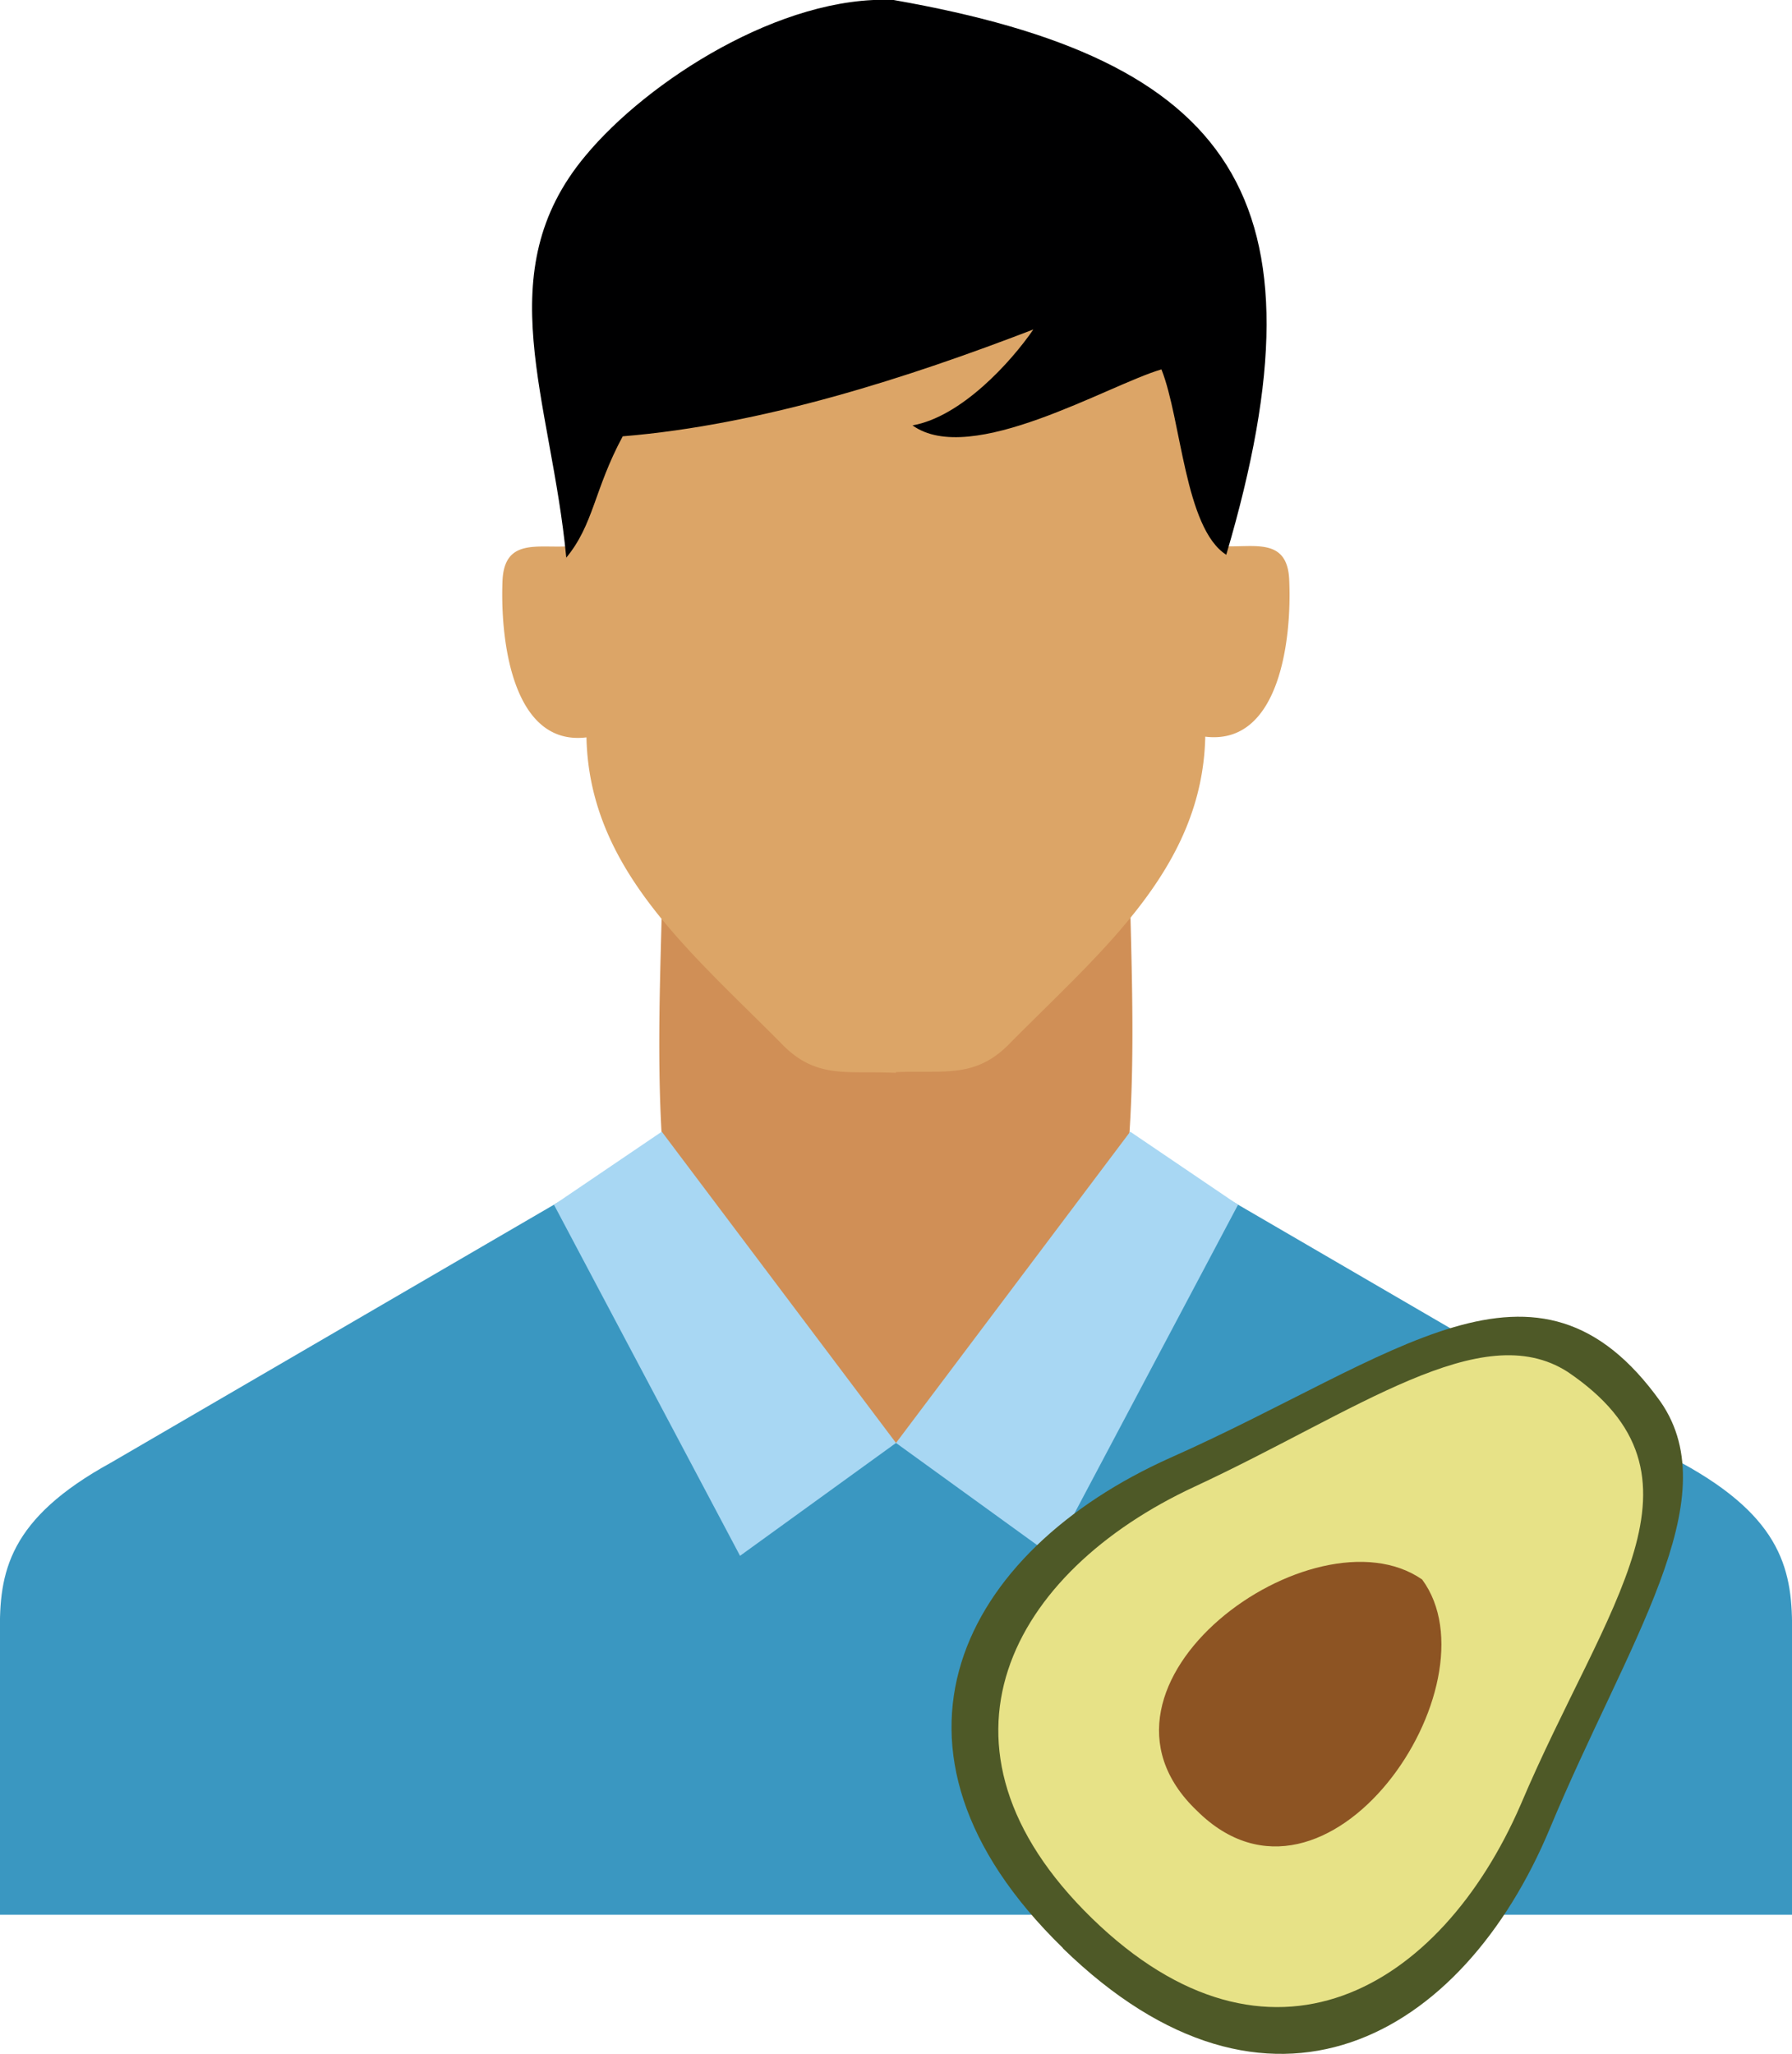 <svg xmlns="http://www.w3.org/2000/svg" viewBox="0 0 128 146.68"><defs><style>.cls-1{fill:#3a97c1;}.cls-1,.cls-2,.cls-3,.cls-4,.cls-5,.cls-6,.cls-7,.cls-8{fill-rule:evenodd;}.cls-2{fill:#d08f56;}.cls-3{fill:#a8d7f3;}.cls-4{fill:#dca567;}.cls-5{fill:#000001;}.cls-6{fill:#4e5927;}.cls-7{fill:#e7e287;}.cls-8{fill:#8d5423;}</style></defs><title>Asset 9</title><g id="Layer_2" data-name="Layer 2"><g id="Layer_1-2" data-name="Layer 1"><path class="cls-1" d="M61.77,136.74H128V116.68c.07-4.42-.62-8.25-7.91-12.22L80.37,81.34H47.63L7.92,104.46c-7.29,4-8,7.8-7.92,12.22v20.06Z"/><path class="cls-2" d="M64,40.24A16.79,16.79,0,0,1,80.73,57C80,70.42,85.65,104.47,64,103.05,42.07,105.3,48.08,70.48,47.27,57A16.78,16.78,0,0,1,64,40.24"/><polygon class="cls-3" points="47.27 80.82 64 103.05 52.86 111.11 39.57 86.04 47.27 80.82"/><polygon class="cls-3" points="80.73 80.82 64 103.05 75.14 111.11 88.43 86.04 80.73 80.82"/><path class="cls-4" d="M64,76.57c3.5-.16,5.72.51,8.25-2.18,6.63-6.67,13.64-12.49,13.84-21.78,5.26.64,6.18-6.82,6-11.11C92,38.27,89.48,39.15,87.22,39c.29-7.77,0-15.52-.45-23.58H41.23A233.54,233.54,0,0,0,40.78,39c-2.26.2-4.79-.68-4.89,2.55-.16,4.29.76,11.75,6,11.11.2,9.29,7.21,15.11,13.84,21.78,2.53,2.69,4.75,2,8.25,2.18"/><path class="cls-5" d="M40.42,39.86c2-2.4,2-4.88,4.06-8.7,10-.82,20.44-4.21,29.33-7.63-1.6,2.33-5.14,6.23-8.63,6.85,4.17,3,14-2.9,17.78-4,1.43,3.59,1.66,11.34,4.63,13.24C95.16,14,88,4.24,63.83,0c-8-.38-17.6,5.8-22,11.11-7,8.35-2.46,17.37-1.38,28.73"/><path class="cls-6" d="M75.92,139.14c14.7,14.31,28.53,6.45,34.79-8.57,5.52-13.26,12.75-23.44,7.91-30.45-8.85-12.4-18.92-3.16-35.05,4-14.86,6.66-22.34,20.69-7.65,35"/><path class="cls-7" d="M78,137c-12.62-12.29-5.81-24.73,7.33-30.83,11.59-5.39,20.47-12.15,26.64-8.2,11,7.43,2.76,16.5-3.34,30.89-5.76,13.29-18,20.43-30.63,8.14"/><path class="cls-8" d="M101.58,112.8c-7.71-5.34-25.56,7.48-16.09,16.51,9.29,9.24,21.63-9,16.09-16.51"/></g></g></svg>